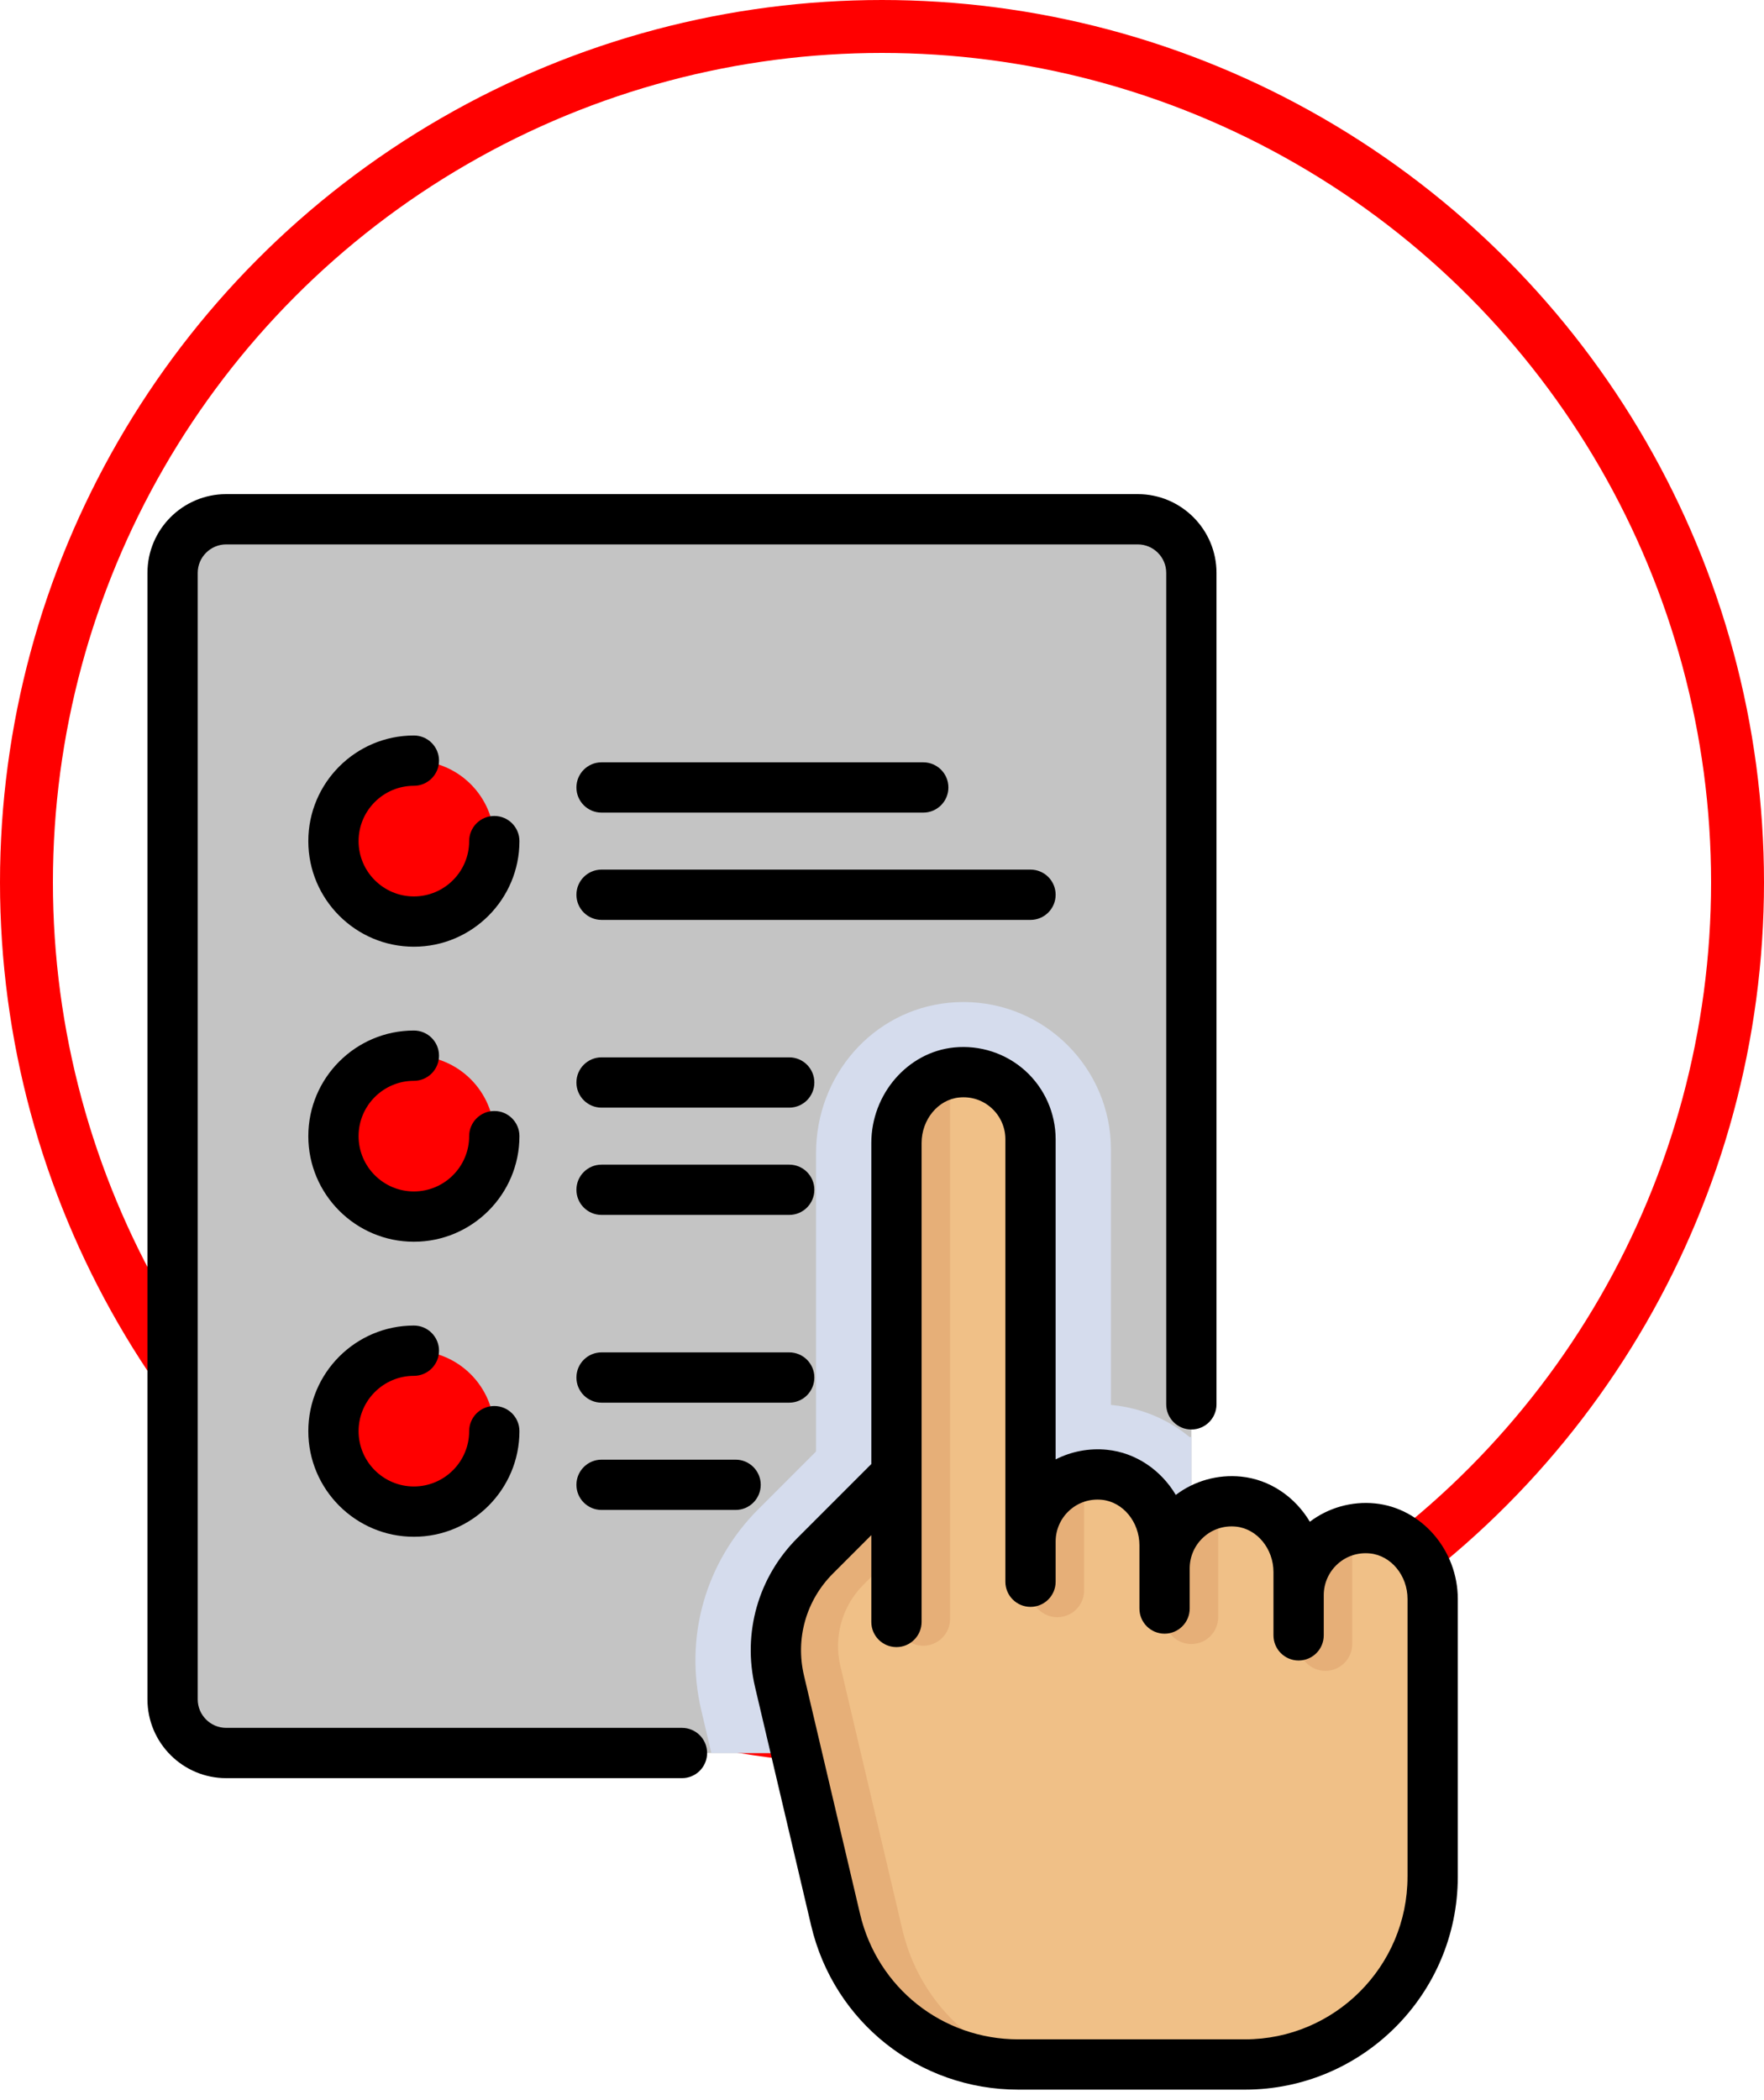 <?xml version="1.0" encoding="UTF-8"?> <svg xmlns="http://www.w3.org/2000/svg" width="200" height="238" viewBox="0 0 200 238" fill="none"> <circle cx="100" cy="100" r="97" stroke="#FF0000" stroke-width="6"></circle> <path d="M128.996 198.674H25.647C22.289 198.674 19.568 195.953 19.568 192.595V64.929C19.568 61.571 22.289 58.85 25.647 58.85H128.996C132.353 58.85 135.075 61.571 135.075 64.929V192.595C135.075 195.953 132.353 198.674 128.996 198.674Z" fill="#C4C4C4"></path> <path d="M135.075 192.595V162.837C135.015 162.854 134.952 162.859 134.892 162.877C132.457 160.883 129.452 159.575 126.129 159.243C126.072 159.237 126.014 159.232 125.957 159.227V130.282C125.957 121.064 118.458 113.564 109.24 113.564H109.239C108.681 113.564 108.117 113.591 107.547 113.648C98.981 114.506 92.52 121.843 92.52 130.715V164.5L85.979 171.041C79.982 177.039 77.561 185.55 79.504 193.806L80.649 198.674H128.996C132.353 198.674 135.075 195.952 135.075 192.595Z" fill="#D5DCED"></path> <path d="M46.925 104.444C51.961 104.444 56.044 100.362 56.044 95.326C56.044 90.289 51.961 86.207 46.925 86.207C41.889 86.207 37.806 90.289 37.806 95.326C37.806 100.362 41.889 104.444 46.925 104.444Z" fill="#FF0000"></path> <path d="M46.925 137.881C51.961 137.881 56.044 133.798 56.044 128.762C56.044 123.726 51.961 119.643 46.925 119.643C41.889 119.643 37.806 123.726 37.806 128.762C37.806 133.798 41.889 137.881 46.925 137.881Z" fill="#FF0000"></path> <path d="M46.925 171.317C51.961 171.317 56.044 167.235 56.044 162.198C56.044 157.162 51.961 153.08 46.925 153.08C41.889 153.08 37.806 157.162 37.806 162.198C37.806 167.235 41.889 171.317 46.925 171.317Z" fill="#FF0000"></path> <path d="M155.616 174.397C151.067 173.941 147.233 177.501 147.233 181.956V179.35C147.233 175.375 144.373 171.753 140.418 171.357C135.869 170.902 132.035 174.461 132.035 178.917V176.311C132.035 172.335 129.174 168.713 125.219 168.317C120.67 167.862 116.836 171.422 116.836 175.877V130.282C116.836 125.826 113.002 122.267 108.453 122.722C104.497 123.118 101.637 126.74 101.637 130.715V168.278L92.425 177.489C88.704 181.211 87.173 186.594 88.378 191.717L94.738 218.746C96.999 228.358 105.576 235.15 115.45 235.15H141.154C152.906 235.15 162.432 225.624 162.432 213.873V182.39C162.432 178.415 159.572 174.792 155.616 174.397Z" fill="#F0C087"></path> <path d="M119.877 183.285C121.555 183.285 122.917 181.924 122.917 180.246V168.471C119.455 169.181 116.837 172.205 116.837 175.877V180.246C116.837 181.924 118.198 183.285 119.877 183.285Z" fill="#E6AF78"></path> <path d="M135.075 186.325C136.754 186.325 138.115 184.964 138.115 183.285V171.511C134.653 172.221 132.036 175.245 132.036 178.916V183.285C132.036 184.964 133.396 186.325 135.075 186.325Z" fill="#E6AF78"></path> <path d="M150.273 189.364C151.952 189.364 153.313 188.003 153.313 186.325V174.551C149.851 175.261 147.234 178.285 147.234 181.956V186.325C147.234 188.004 148.595 189.364 150.273 189.364Z" fill="#E6AF78"></path> <path d="M102.323 218.746L95.276 188.794C94.498 185.488 95.486 182.015 97.888 179.613L101.639 175.862V183.476C101.639 185.155 103 186.516 104.679 186.516C106.357 186.516 107.718 185.155 107.718 183.476V122.873C104.157 123.622 101.639 126.996 101.639 130.715V168.278L92.428 177.489C88.706 181.211 87.175 186.594 88.38 191.717L94.74 218.746C97.001 228.358 105.578 235.15 115.452 235.15H123.036C113.161 235.15 104.585 228.358 102.323 218.746Z" fill="#E6AF78"></path> <path d="M56.044 92.476C54.47 92.476 53.194 93.752 53.194 95.326C53.194 98.783 50.382 101.595 46.925 101.595C43.468 101.595 40.655 98.783 40.655 95.326C40.655 91.869 43.468 89.056 46.925 89.056C48.498 89.056 49.775 87.781 49.775 86.207C49.775 84.633 48.499 83.357 46.925 83.357C40.325 83.357 34.956 88.726 34.956 95.326C34.956 101.925 40.325 107.294 46.925 107.294C53.524 107.294 58.893 101.925 58.893 95.326C58.893 93.752 57.617 92.476 56.044 92.476Z" fill="black"></path> <path d="M56.044 125.912C54.47 125.912 53.194 127.188 53.194 128.762C53.194 132.219 50.382 135.031 46.925 135.031C43.468 135.031 40.655 132.219 40.655 128.762C40.655 125.305 43.468 122.493 46.925 122.493C48.498 122.493 49.775 121.217 49.775 119.643C49.775 118.069 48.499 116.793 46.925 116.793C40.325 116.793 34.956 122.162 34.956 128.762C34.956 135.361 40.325 140.73 46.925 140.73C53.524 140.73 58.893 135.361 58.893 128.762C58.893 127.188 57.617 125.912 56.044 125.912Z" fill="black"></path> <path d="M89.48 131.992H68.202C66.629 131.992 65.353 133.268 65.353 134.842C65.353 136.416 66.628 137.691 68.202 137.691H89.48C91.054 137.691 92.33 136.416 92.33 134.842C92.33 133.268 91.054 131.992 89.48 131.992Z" fill="black"></path> <path d="M89.48 119.833H68.202C66.629 119.833 65.353 121.109 65.353 122.683C65.353 124.257 66.628 125.533 68.202 125.533H89.48C91.054 125.533 92.33 124.257 92.33 122.683C92.33 121.109 91.054 119.833 89.48 119.833Z" fill="black"></path> <path d="M86.251 168.278C86.251 166.704 84.975 165.428 83.401 165.428H68.202C66.629 165.428 65.353 166.704 65.353 168.278C65.353 169.851 66.628 171.127 68.202 171.127H83.401C84.974 171.127 86.251 169.851 86.251 168.278Z" fill="black"></path> <path d="M89.48 153.269H68.202C66.629 153.269 65.353 154.545 65.353 156.119C65.353 157.693 66.628 158.969 68.202 158.969H89.48C91.054 158.969 92.33 157.693 92.33 156.119C92.33 154.545 91.054 153.269 89.48 153.269Z" fill="black"></path> <path d="M119.687 101.405C119.687 99.831 118.411 98.555 116.837 98.555H68.202C66.629 98.555 65.353 99.831 65.353 101.405C65.353 102.979 66.628 104.255 68.202 104.255H116.837C118.411 104.255 119.687 102.979 119.687 101.405Z" fill="black"></path> <path d="M68.202 92.096H104.678C106.252 92.096 107.528 90.82 107.528 89.246C107.528 87.673 106.252 86.397 104.678 86.397H68.202C66.629 86.397 65.353 87.672 65.353 89.246C65.353 90.82 66.629 92.096 68.202 92.096Z" fill="black"></path> <path d="M46.925 155.929C48.498 155.929 49.775 154.653 49.775 153.079C49.775 151.506 48.499 150.229 46.925 150.229C40.325 150.229 34.956 155.599 34.956 162.198C34.956 168.798 40.325 174.167 46.925 174.167C53.524 174.167 58.893 168.797 58.893 162.198C58.893 160.624 57.617 159.348 56.044 159.348C54.47 159.348 53.194 160.624 53.194 162.198C53.194 165.655 50.381 168.467 46.924 168.467C43.467 168.467 40.655 165.655 40.655 162.198C40.656 158.741 43.468 155.929 46.925 155.929Z" fill="black"></path> <path d="M77.322 195.825H25.647C23.866 195.825 22.417 194.376 22.417 192.595V64.929C22.417 63.148 23.866 61.699 25.647 61.699H128.996C130.777 61.699 132.225 63.148 132.225 64.929V159.159C132.225 160.733 133.501 162.009 135.075 162.009C136.649 162.009 137.925 160.733 137.925 159.159V64.929C137.925 60.005 133.919 56 128.996 56H25.647C20.724 56 16.718 60.005 16.718 64.929V192.595C16.718 197.518 20.723 201.524 25.647 201.524H77.322C78.895 201.524 80.171 200.248 80.171 198.674C80.171 197.1 78.895 195.825 77.322 195.825Z" fill="black"></path> <path d="M155.901 170.387C153.252 170.122 150.605 170.873 148.51 172.464C146.841 169.663 143.995 167.677 140.702 167.347C138.053 167.083 135.406 167.834 133.311 169.424C131.643 166.624 128.797 164.637 125.504 164.307C123.481 164.105 121.462 164.495 119.687 165.398V129.108C119.687 126.161 118.433 123.337 116.247 121.358C114.062 119.382 111.119 118.417 108.17 118.712C102.91 119.239 98.789 123.996 98.789 129.541V165.923L90.412 174.3C85.96 178.752 84.164 185.068 85.606 191.196L91.966 218.224C94.542 229.177 104.2 236.826 115.451 236.826H141.154C154.458 236.826 165.282 226.002 165.282 212.698V181.216C165.282 175.67 161.161 170.913 155.901 170.387ZM159.582 212.698C159.582 222.859 151.316 231.126 141.155 231.126H115.452C106.858 231.126 99.481 225.284 97.513 216.919L91.154 189.89C90.167 185.697 91.396 181.375 94.442 178.33L98.789 173.983V183.821C98.789 185.395 100.065 186.671 101.639 186.671C103.212 186.671 104.489 185.395 104.489 183.821V129.541C104.489 126.887 106.355 124.622 108.739 124.384C110.108 124.246 111.417 124.673 112.423 125.585C113.418 126.484 113.988 127.769 113.988 129.108V179.263C113.988 180.836 115.264 182.112 116.838 182.112C118.411 182.112 119.687 180.837 119.687 179.263V174.703C119.687 173.364 120.257 172.079 121.252 171.18C122.259 170.268 123.568 169.841 124.937 169.978C127.32 170.217 129.187 172.483 129.187 175.136V182.301C129.187 183.875 130.462 185.151 132.036 185.151C133.61 185.151 134.886 183.875 134.886 182.301V177.742C134.886 176.402 135.456 175.118 136.451 174.218C137.458 173.307 138.767 172.88 140.135 173.017C142.518 173.256 144.385 175.522 144.385 178.175V185.341C144.385 186.914 145.661 188.191 147.235 188.191C148.809 188.191 150.085 186.915 150.085 185.341V180.781C150.085 179.442 150.655 178.157 151.649 177.258C152.657 176.347 153.965 175.919 155.334 176.057C157.717 176.295 159.584 178.561 159.584 181.214V212.698H159.582Z" fill="black"></path> </svg> 